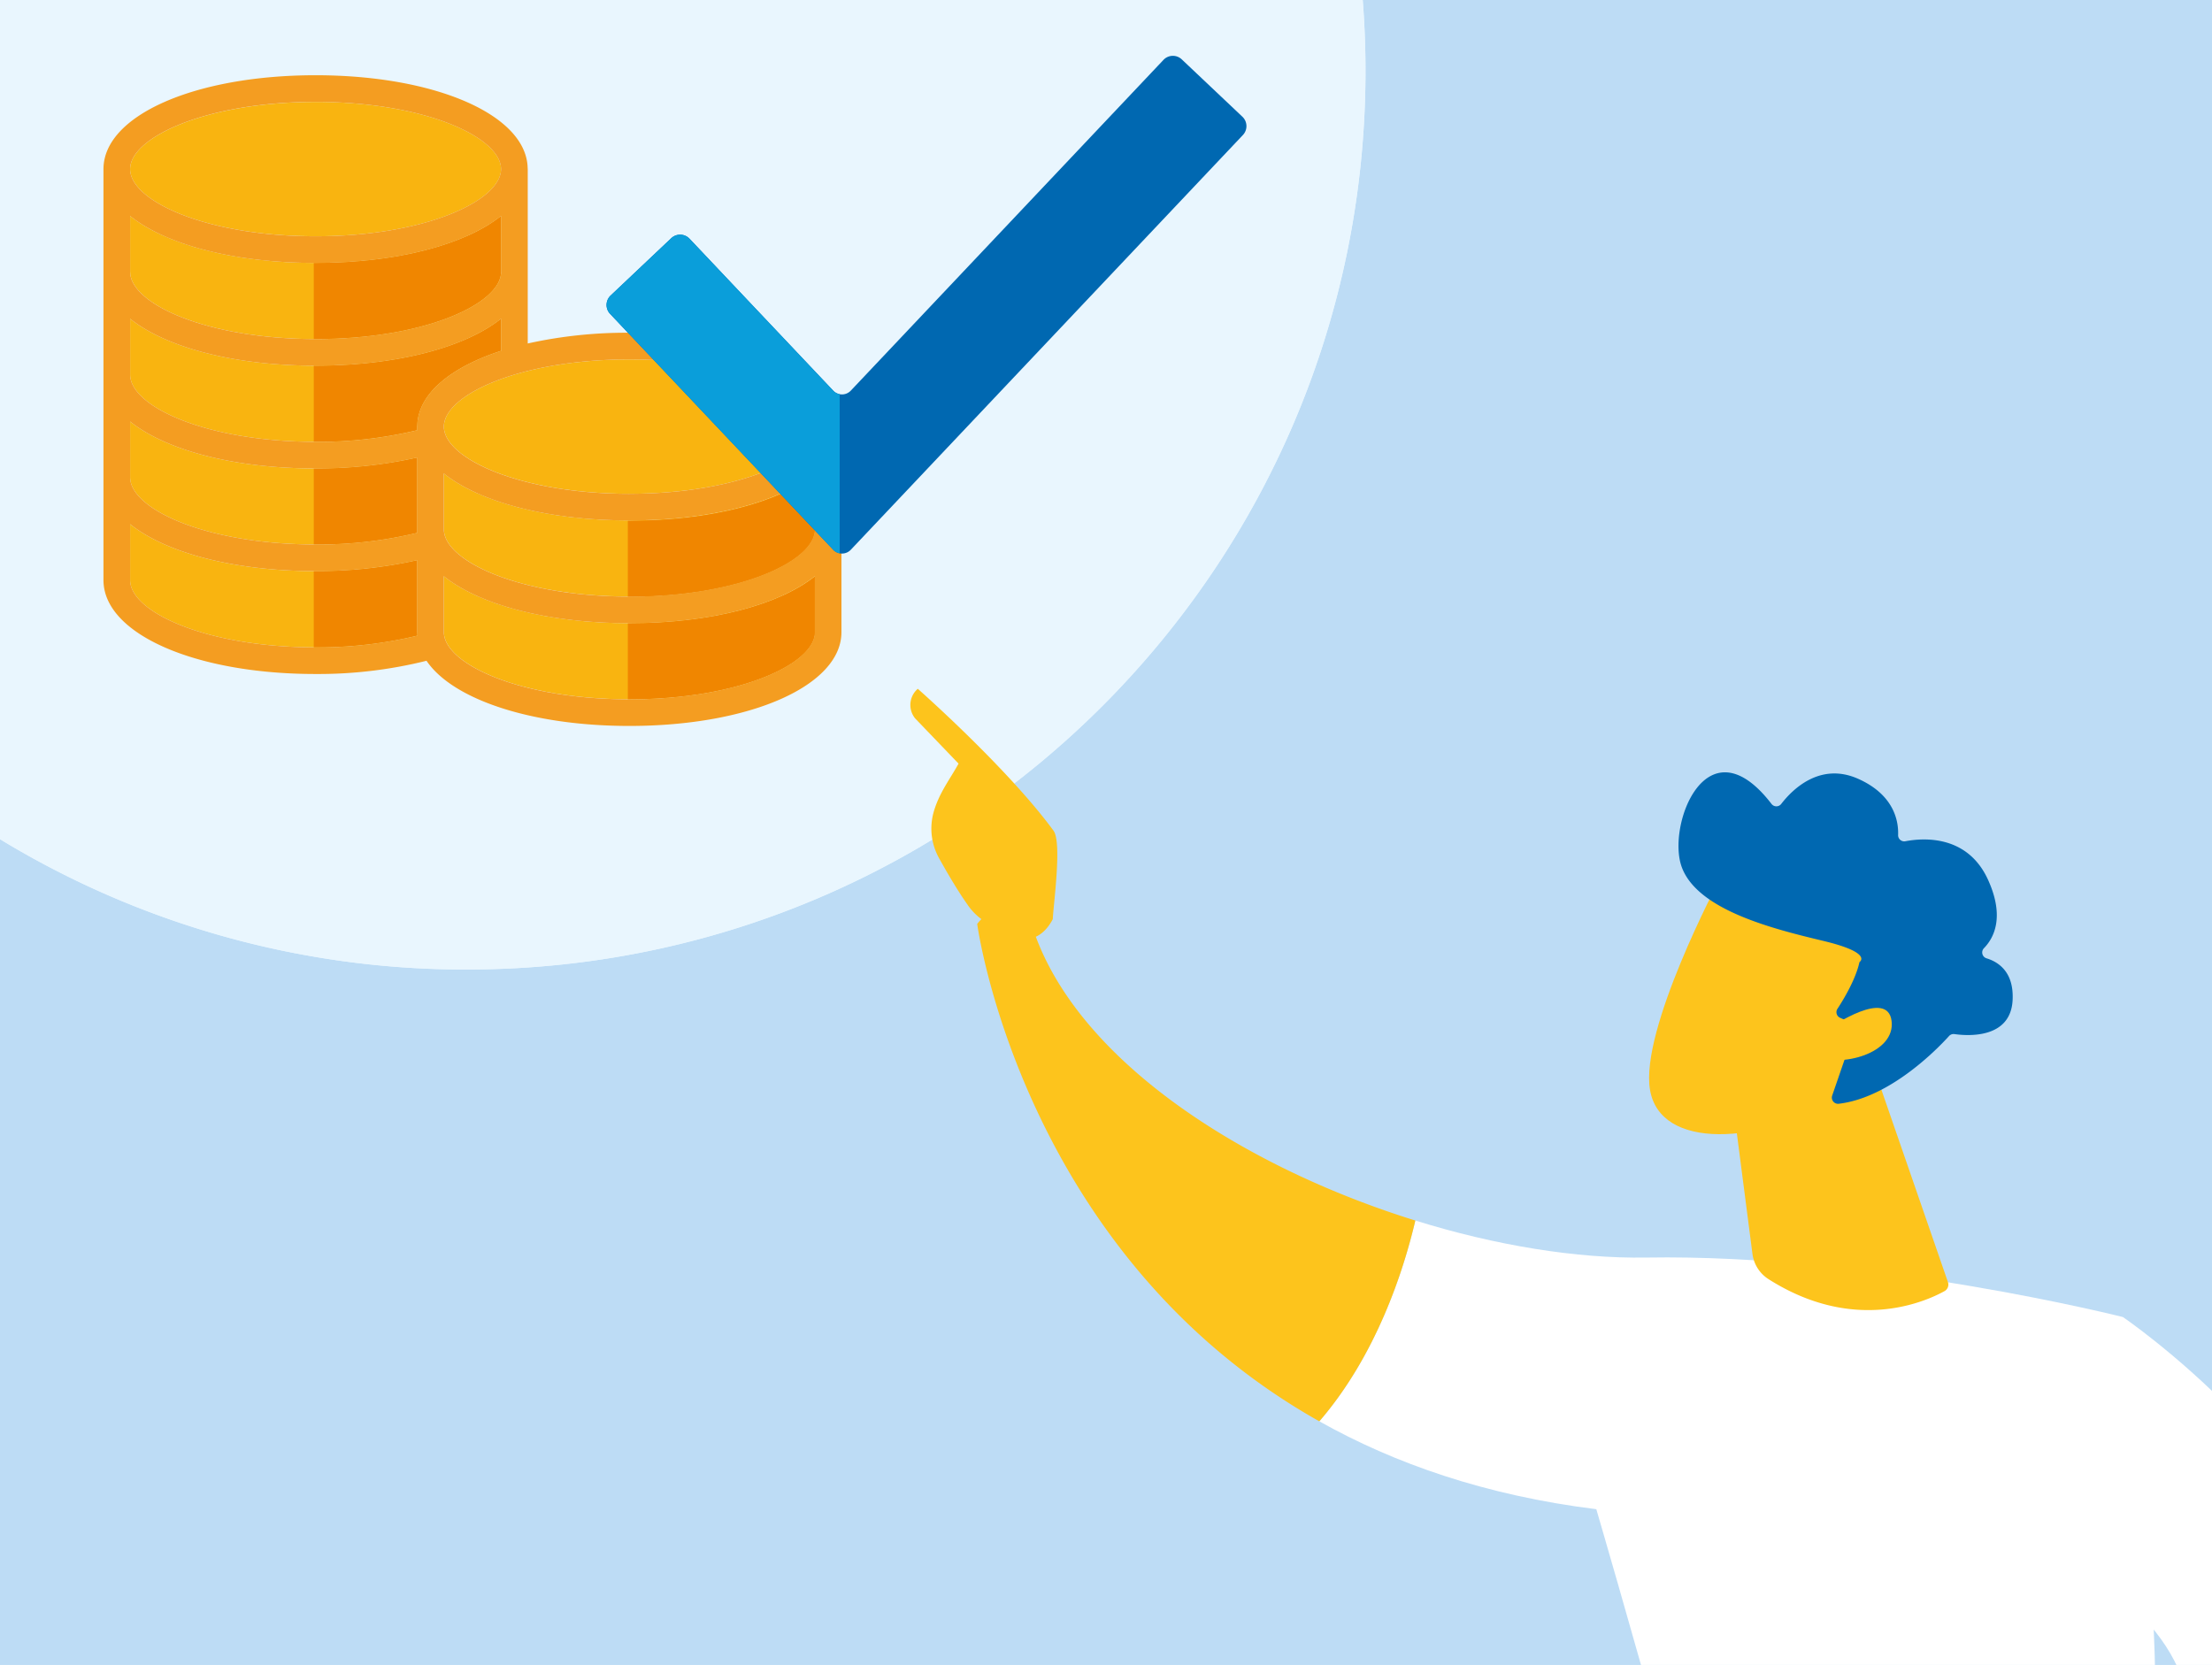 <svg xmlns="http://www.w3.org/2000/svg" xmlns:xlink="http://www.w3.org/1999/xlink" width="542" height="408" viewBox="0 0 542 408">
  <rect x="0" y="0" width="542" height="408" fill="#808080" stroke="none"/>
  <defs>
    <clipPath id="clip-path">
      <rect id="Rechteck_8241" data-name="Rechteck 8241" width="390.642" height="408.326" transform="translate(-1548.152 -1293.013)" fill="none"/>
    </clipPath>
    <linearGradient id="linear-gradient" x1="60.564" y1="-0.484" x2="57.729" y2="6.012" gradientUnits="objectBoundingBox">
      <stop offset="0" stop-color="#232450"/>
      <stop offset="1" stop-color="#2b307a"/>
    </linearGradient>
    <linearGradient id="linear-gradient-2" x1="233.955" y1="0.5" x2="234.955" y2="0.5" gradientUnits="objectBoundingBox">
      <stop offset="0" stop-color="#f6b8b9"/>
      <stop offset="1" stop-color="#f18f8e"/>
    </linearGradient>
    <linearGradient id="linear-gradient-3" x1="72.108" y1="0.031" x2="69.211" y2="0.887" xlink:href="#linear-gradient"/>
    <linearGradient id="linear-gradient-4" x1="144.531" y1="-2.223" x2="137.514" y2="5.384" xlink:href="#linear-gradient"/>
    <linearGradient id="linear-gradient-5" x1="262.44" y1="0.5" x2="263.44" y2="0.5" xlink:href="#linear-gradient-2"/>
    <linearGradient id="linear-gradient-6" x1="50.263" y1="-0.035" x2="48.222" y2="0.806" xlink:href="#linear-gradient"/>
    <linearGradient id="linear-gradient-7" x1="-50.492" y1="2.308" x2="-51.756" y2="-2.643" xlink:href="#linear-gradient-2"/>
    <clipPath id="clip-Media_Bild_Abrechnung-Rechnungsprüfung">
      <rect width="542" height="408"/>
    </clipPath>
  </defs>
  <g id="Media_Bild_Abrechnung-Rechnungsprüfung" clip-path="url(#clip-Media_Bild_Abrechnung-Rechnungsprüfung)">
    <rect width="542" height="408" fill="#e9f6fe"/>
    <g id="Gruppe_14683" data-name="Gruppe 14683" transform="translate(1745.326 1396.904)">
      <g id="Gruppe_14683-2" data-name="Gruppe 14683">
        <path id="Pfad_18058" data-name="Pfad 18058" d="M-1412.209-1405.042a222.642,222.642,0,0,1,1.469,25.431c0,121.664-98.628,220.293-220.293,220.293a219.252,219.252,0,0,1-119.177-35v214.025h552.151v-424.753Z" fill="#bddcf5"/>
        <path id="Pfad_18059" data-name="Pfad 18059" d="M-1412.209-1405.042c-12.611-109.683-105.762-194.862-218.824-194.862-121.664,0-220.293,98.628-220.293,220.293a220.111,220.111,0,0,0,101.116,185.3v-210.728Z" fill="#e9f6fe"/>
        <path id="Pfad_18060" data-name="Pfad 18060" d="M-1410.74-1379.611a222.642,222.642,0,0,0-1.469-25.431h-338v210.728a219.252,219.252,0,0,0,119.177,35C-1509.368-1159.318-1410.74-1257.947-1410.74-1379.611Z" fill="#e9f6fe"/>
      </g>
      <g id="Gruppe_14684" data-name="Gruppe 14684">
        <path id="Pfad_7297" data-name="Pfad 7297" d="M-1545.684-1267.187c0,7.789-18.663,16.468-45.442,16.468s-45.446-8.679-45.446-16.468c0-.038-.011-.074-.013-.112v-13.583c8.715,6.986,25.415,11.513,45.462,11.513s36.728-4.525,45.442-11.505Z" fill="#f9b410"/>
        <path id="Pfad_7310" data-name="Pfad 7310" d="M-1622.542-1330.368c0,.027-.008.053-.008.083,0,7.789-18.663,16.467-45.446,16.467s-45.446-8.676-45.446-16.467v-13.687c8.718,6.981,25.408,11.5,45.44,11.5s36.739-4.525,45.455-11.51Z" fill="#f9b410"/>
        <path id="Pfad_7311" data-name="Pfad 7311" d="M-1713.442-1293.606c8.716,6.981,25.4,11.5,45.424,11.5a112.112,112.112,0,0,0,24.9-2.666v18.44a103.834,103.834,0,0,1-24.9,2.851c-26.77,0-45.424-8.68-45.424-16.468Z" fill="#f9b410"/>
        <path id="Pfad_7312" data-name="Pfad 7312" d="M-1545.683-1292.368c0,7.788-18.663,16.468-45.441,16.468s-45.448-8.68-45.448-16.468,18.664-16.462,45.446-16.462S-1545.683-1300.155-1545.683-1292.368Z" fill="#f9b410"/>
        <path id="Pfad_7313" data-name="Pfad 7313" d="M-1643.09-1292.607c-.007.081-.025.158-.025.239v.884a103.884,103.884,0,0,1-24.9,2.849c-26.771,0-45.424-8.678-45.424-16.465v-13.693c8.718,6.98,25.407,11.5,45.439,11.5s36.739-4.527,45.455-11.511v7.857C-1635.062-1306.867-1642.929-1300.3-1643.09-1292.607Z" fill="#f9b410"/>
        <path id="Pfad_7315" data-name="Pfad 7315" d="M-1668.018-1238.268c-26.77,0-45.424-8.677-45.424-16.464v-13.719c8.716,6.981,25.4,11.5,45.424,11.5a112.063,112.063,0,0,0,24.9-2.668V-1242c0,.084.018.164.025.245,0,.207.018.412.033.614A103.87,103.87,0,0,1-1668.018-1238.268Z" fill="#f9b410"/>
        <path id="Pfad_7316" data-name="Pfad 7316" d="M-1591.124-1225.542c-26.782,0-45.447-8.68-45.447-16.467,0-.038-.011-.074-.013-.113v-13.58c8.715,6.986,25.416,11.513,45.462,11.513s36.729-4.525,45.442-11.505v13.687C-1545.684-1234.218-1564.346-1225.542-1591.124-1225.542Z" fill="#f9b410"/>
        <path id="Pfad_18061" data-name="Pfad 18061" d="M-1622.557-1355.471c0-7.787-18.662-16.463-45.446-16.463h-.441v.009c-26.536.1-45,8.718-45,16.462s18.455,16.359,45,16.455v0h.081c.121,0,.236.007.358.007,25.118,0,43.093-7.628,45.232-15A5.236,5.236,0,0,0-1622.557-1355.471Z" fill="#f9b410"/>
        <path id="Pfad_7318" data-name="Pfad 7318" d="M-1668.444-1332.474v18.651h.442c26.782,0,45.446-8.679,45.446-16.466,0-.031.008-.057.008-.084v-13.606c-8.716,6.985-25.414,11.51-45.455,11.51C-1668.149-1332.469-1668.3-1332.474-1668.444-1332.474Z" fill="#f08600"/>
        <path id="Pfad_7319" data-name="Pfad 7319" d="M-1591.493-1269.3v18.652h.442c26.779,0,45.444-8.68,45.444-16.467,0-.028.011-.056.011-.084V-1280.8c-8.716,6.985-25.414,11.51-45.455,11.51C-1591.2-1269.29-1591.345-1269.3-1591.493-1269.3Z" fill="#f08600"/>
        <path id="Pfad_7320" data-name="Pfad 7320" d="M-1591.493-1244.185v18.65h.442c26.779,0,45.444-8.677,45.444-16.467,0-.029.011-.054.011-.085v-13.6c-8.716,6.984-25.414,11.511-45.455,11.511C-1591.2-1244.178-1591.345-1244.183-1591.493-1244.185Z" fill="#f08600"/>
        <path id="Pfad_7321" data-name="Pfad 7321" d="M-1668.444-1307.294v18.649h.428a103.884,103.884,0,0,0,24.9-2.848v-.885c0-.081.018-.157.025-.239.161-7.7,8.028-14.259,20.543-18.333v-7.843c-8.716,6.983-25.414,11.51-45.455,11.51C-1668.149-1307.287-1668.3-1307.292-1668.444-1307.294Z" fill="#f08600"/>
        <path id="Pfad_7322" data-name="Pfad 7322" d="M-1668.444-1282.108v18.626h.428a103.776,103.776,0,0,0,24.9-2.851v-18.434a112.173,112.173,0,0,1-24.9,2.665C-1668.16-1282.1-1668.3-1282.108-1668.444-1282.108Z" fill="#f08600"/>
        <path id="Pfad_7323" data-name="Pfad 7323" d="M-1643.119-1242v-17.615a111.982,111.982,0,0,1-24.9,2.668h-.427v18.676h.427a103.87,103.87,0,0,0,24.961-2.872c-.016-.2-.027-.406-.033-.613C-1643.1-1241.836-1643.119-1241.915-1643.119-1242Z" fill="#f08600"/>
        <g id="Gruppe_13330" data-name="Gruppe 13330">
          <path id="Pfad_7324" data-name="Pfad 7324" d="M-1591.126-1308.83c-26.782,0-45.446,8.68-45.446,16.467s18.663,16.468,45.446,16.468,45.442-8.68,45.442-16.468S-1564.345-1308.83-1591.126-1308.83Z" fill="none"/>
          <path id="Pfad_7325" data-name="Pfad 7325" d="M-1636.587-1255.7v13.583c0,.038.014.074.014.112,0,7.789,18.663,16.467,45.446,16.467s45.442-8.68,45.442-16.467v-13.684c-8.718,6.981-25.407,11.506-45.442,11.506S-1627.87-1248.716-1636.587-1255.7Z" fill="none"/>
          <path id="Pfad_7326" data-name="Pfad 7326" d="M-1636.587-1280.883v13.583c0,.038.014.074.014.112,0,7.788,18.663,16.468,45.446,16.468s45.442-8.68,45.442-16.468v-13.688c-8.718,6.981-25.407,11.506-45.442,11.506S-1627.87-1273.9-1636.587-1280.883Z" fill="none"/>
          <path id="Pfad_7327" data-name="Pfad 7327" d="M-1643.12-1242v-17.616a112.046,112.046,0,0,1-24.9,2.668c-20.024,0-36.709-4.522-45.424-11.5v13.715c0,7.789,18.655,16.465,45.424,16.465a103.874,103.874,0,0,0,24.961-2.872c-.016-.2-.028-.406-.034-.613C-1643.1-1241.836-1643.12-1241.915-1643.12-1242Z" fill="none"/>
          <path id="Pfad_7328" data-name="Pfad 7328" d="M-1622.542-1318.793c-8.716,6.983-25.414,11.51-45.455,11.51s-36.722-4.522-45.44-11.5v13.69c0,7.788,18.655,16.464,45.424,16.464a103.883,103.883,0,0,0,24.9-2.848v-.884c0-.082.018-.158.025-.24.162-7.7,8.028-14.259,20.543-18.333Z" fill="none"/>
          <path id="Pfad_7329" data-name="Pfad 7329" d="M-1668.018-1263.477a103.784,103.784,0,0,0,24.9-2.851v-18.441a112.112,112.112,0,0,1-24.9,2.666c-20.023,0-36.708-4.522-45.424-11.5v13.662C-1713.442-1272.156-1694.787-1263.477-1668.018-1263.477Z" fill="none"/>
          <path id="Pfad_7330" data-name="Pfad 7330" d="M-1668.005-1339c26.782,0,45.447-8.677,45.447-16.465s-18.662-16.47-45.447-16.47-45.437,8.68-45.437,16.47S-1694.779-1339-1668.005-1339Z" fill="none"/>
          <path id="Pfad_7331" data-name="Pfad 7331" d="M-1668.005-1313.817c26.782,0,45.447-8.679,45.447-16.466,0-.032.007-.057.007-.084v-13.612c-8.715,6.985-25.413,11.51-45.455,11.51s-36.721-4.522-45.439-11.5v13.687C-1713.442-1322.494-1694.779-1313.817-1668.005-1313.817Z" fill="none"/>
          <path id="Pfad_7332" data-name="Pfad 7332" d="M-1591.126-1315.366a111.821,111.821,0,0,0-24.891,2.632v-42.732c0-.063-.014-.119-.018-.182-.2-13.023-22.472-22.819-51.968-22.819-29.628,0-51.971,9.888-51.971,23v100.735c0,13.109,22.337,22.995,51.955,22.995a109.659,109.659,0,0,0,27.2-3.242c6.4,9.461,25.65,15.971,49.7,15.971,29.621,0,51.96-9.88,51.973-22.986v-50.374C-1539.153-1305.478-1561.5-1315.366-1591.126-1315.366Zm-76.882-56.573c26.782,0,45.446,8.68,45.446,16.471S-1641.225-1339-1668.008-1339s-45.44-8.677-45.44-16.464S-1694.779-1371.939-1668.008-1371.939Zm-45.434,27.967c8.718,6.981,25.408,11.5,45.44,11.5s36.739-4.525,45.455-11.51v13.611c0,.027-.007.053-.007.083,0,7.789-18.664,16.467-45.447,16.467s-45.439-8.679-45.439-16.467Zm0,50.367c8.716,6.981,25.4,11.5,45.424,11.5a112.176,112.176,0,0,0,24.9-2.665v18.439a103.784,103.784,0,0,1-24.9,2.851c-26.77,0-45.424-8.679-45.424-16.467Zm45.424,55.338c-26.77,0-45.424-8.677-45.424-16.464v-13.721c8.716,6.98,25.4,11.5,45.424,11.5a112.07,112.07,0,0,0,24.9-2.668V-1242c0,.084.018.164.025.245,0,.207.018.412.033.614a103.858,103.858,0,0,1-24.96,2.875Zm24.928-54.339c-.007.081-.025.158-.025.239v.884a103.878,103.878,0,0,1-24.9,2.849c-26.771,0-45.424-8.677-45.424-16.465v-13.691c8.718,6.981,25.407,11.5,45.439,11.5s36.739-4.527,45.455-11.51v7.857c-12.516,4.072-20.384,10.636-20.544,18.332Zm97.407,50.607c0,7.788-18.663,16.466-45.441,16.466s-45.447-8.679-45.447-16.466c0-.039-.011-.075-.013-.113V-1255.7c8.715,6.986,25.416,11.513,45.462,11.513s36.729-4.525,45.442-11.506Zm0-25.181c0,7.789-18.663,16.469-45.441,16.469s-45.447-8.68-45.447-16.469c0-.038-.011-.074-.013-.112v-13.591c8.715,6.986,25.416,11.513,45.462,11.513s36.729-4.525,45.442-11.506Zm-45.441-8.713c-26.782,0-45.447-8.679-45.447-16.468s18.663-16.467,45.447-16.467,45.441,8.68,45.441,16.467-18.662,16.461-45.443,16.461Z" fill="#f49d21"/>
        </g>
      </g>
      <g id="Gruppe_14685" data-name="Gruppe 14685">
        <path id="Pfad_18062" data-name="Pfad 18062" d="M-1455.769-1382.36a3.154,3.154,0,0,0-2.172-.861,3.153,3.153,0,0,0-2.3.987l-76.6,81.038a2.981,2.981,0,0,1-2.174.948,2.984,2.984,0,0,1-2.174-.947l-35.188-37.213a3.156,3.156,0,0,0-2.3-.986,3.152,3.152,0,0,0-2.173.861l-14.869,14.061a3.173,3.173,0,0,0-.125,4.473l54.656,57.8a2.978,2.978,0,0,0,2.174.949,2.982,2.982,0,0,0,2.174-.949l96.066-101.624a3.174,3.174,0,0,0-.126-4.473Z" fill="#0068b1"/>
        <path id="Pfad_18063" data-name="Pfad 18063" d="M-1576.377-1338.408a3.156,3.156,0,0,0-2.3-.986,3.152,3.152,0,0,0-2.173.861l-14.869,14.061a3.173,3.173,0,0,0-.125,4.473l54.656,57.8a2.993,2.993,0,0,0,1.608.892v-38.995a3,3,0,0,1-1.608-.89Z" fill="#0a9eda"/>
      </g>
      <g id="Gruppe_14689" data-name="Gruppe 14689">
        <g id="Gruppe_14688" data-name="Gruppe 14688" clip-path="url(#clip-path)">
          <g id="Gruppe_14686" data-name="Gruppe 14686">
            <path id="Pfad_18064" data-name="Pfad 18064" d="M-1497.29-1168.82c-.57,1.814,6.037,4.576,9.927-2.843.137-3.555,2.3-18.787.174-21.684-11.315-15.427-33.253-34.765-33.253-34.765a5.221,5.221,0,0,0-.653,7.253l10.642,11.086c-2.226,4.023-4.941,7.418-6.214,12.284a14.913,14.913,0,0,0,1.487,10.976c1.868,3.366,4.417,7.741,6.827,11.164A14.721,14.721,0,0,0-1497.29-1168.82Z" fill="#fdc41c"/>
            <path id="Pfad_18065" data-name="Pfad 18065" d="M-1505.8-1202.579l9.7,8.221,3.045,8.186-8.647,9.592s-2.907-16.241-5.068-19.757S-1507.81-1201.551-1505.8-1202.579Z" fill="#fdc41c"/>
          </g>
          <path id="Pfad_18066" data-name="Pfad 18066" d="M-1314.059-563.35s2.45,13.87,3.651,27.6a9.46,9.46,0,0,1-9.049,10.249c-18.285.761-57.4,2.242-71.431,1.616a3.077,3.077,0,0,1-2.709-4.216,6.89,6.89,0,0,1,3.524-3.713l64.606-29.693Z" fill="url(#linear-gradient)"/>
          <path id="Pfad_18067" data-name="Pfad 18067" d="M-1312.052-571.5l-1.968,16.591s-11.318,5.268-19.046-.664l4.686-18.49Z" fill="url(#linear-gradient-2)"/>
          <path id="Pfad_18068" data-name="Pfad 18068" d="M-1313.531-883.417c.85,4.333,4.564,216.21-18.084,311.159a3.222,3.222,0,0,0,1.89,3.748,56.093,56.093,0,0,0,18.445,3.749,5.551,5.551,0,0,0,5.507-3.984c6.473-22.029,37.495-132.4,41.542-237.842,4.522-117.816,0-4.012,0-4.012l-2.652-72.826Z" fill="url(#linear-gradient-3)"/>
          <path id="Pfad_18069" data-name="Pfad 18069" d="M-1239.741-556.114s3.9,7,7.676,25.609a5.772,5.772,0,0,1-5.079,6.912c-6.037.593-15.332,1.357-22.777,1.306a5.754,5.754,0,0,1-5.7-6.419c.824-6.792,3.394-17.935,11.331-26.62Z" fill="url(#linear-gradient-4)"/>
          <path id="Pfad_18070" data-name="Pfad 18070" d="M-1236.315-577.454l-4.6,25.09s-4.548,3.383-13.545.93l2.2-26.995Z" fill="url(#linear-gradient-5)"/>
          <path id="Pfad_18071" data-name="Pfad 18071" d="M-1223.89-876.915c18.523,111.788-4.018,276.293-11.62,308.491a5.021,5.021,0,0,1-4.054,3.813,33.722,33.722,0,0,1-14.488-.579,4.6,4.6,0,0,1-3.309-4.237c-1.019-26.031.816-185.835-16.443-248.99a14.351,14.351,0,0,0-5.533-7.915l-33.5-23.814-2.569-38.495Z" fill="url(#linear-gradient-6)"/>
          <g id="Gruppe_14687" data-name="Gruppe 14687">
            <path id="Pfad_18072" data-name="Pfad 18072" d="M-1341.919-1088.731c55.51-.917,116.759,14.575,116.759,14.575,16.546,96.548,2.894,207.909,2.894,207.909-42.975,11.269-91.453-6.891-91.453-6.891-7.143-40.354-40.468-153.926-40.468-153.926-27.122-3.366-49.465-11.191-67.864-21.536,14.035-16.269,20.651-36.969,23.524-49.206C-1378.9-1091.706-1359.04-1088.448-1341.919-1088.731Z" fill="#fff"/>
            <path id="Pfad_18073" data-name="Pfad 18073" d="M-1505.886-1170.495a10.621,10.621,0,0,1,12.355-3.47c8.168,34.506,51,62.484,95,76.159-2.873,12.237-9.489,32.937-23.524,49.206C-1495.08-1089.661-1505.886-1170.495-1505.886-1170.495Z" fill="#fdc41c"/>
          </g>
          <path id="Pfad_18074" data-name="Pfad 18074" d="M-1246.451-1020.406l21.291-53.75s51.849,35.229,60.377,79.9c-9.8.722-27.625,3.27-45.074,12.081C-1213.692-1003.27-1246.451-1020.406-1246.451-1020.406Z" fill="#fff"/>
          <path id="Pfad_18075" data-name="Pfad 18075" d="M-1285.692-1133.8l17.663,51.079a1.841,1.841,0,0,1-.839,2.216c-4.815,2.662-22.161,10.357-43.065-2.9a8.666,8.666,0,0,1-3.99-6.189l-5.72-44.209Z" fill="#fdc41c"/>
          <path id="Pfad_18076" data-name="Pfad 18076" d="M-1324.123-1181.1s-19.395,36.509-16.909,51.257,26.523,13.689,47.514,1.711l14.667-39.421Z" fill="#fdc41c"/>
          <path id="Pfad_18077" data-name="Pfad 18077" d="M-1294.446-1147.488a1.505,1.505,0,0,1-.657-2.2c1.554-2.374,4.467-7.217,5.4-11.456,0,0,3.487-2.234-8.874-5.192s-30.794-7.551-34.669-18.073c-3.778-10.258,6.148-36.055,21.983-15.5a1.5,1.5,0,0,0,2.384.016c2.6-3.379,9.421-10.391,18.9-6.14,8.867,3.979,9.865,10.476,9.744,13.751a1.5,1.5,0,0,0,1.772,1.532c4.483-.855,15.241-1.589,20.263,9.446,4.136,9.091,1.447,14.236-1,16.753a1.5,1.5,0,0,0,.643,2.491c2.946.9,6.75,3.4,6.37,10.3-.527,9.543-11.2,8.7-14.234,8.267a1.509,1.509,0,0,0-1.337.473c-2.6,2.882-14.339,15.121-27.041,16.6a1.518,1.518,0,0,1-1.592-2.005l5.5-15.978a1.513,1.513,0,0,0-.817-1.874Z" fill="#0068b1"/>
          <path id="Pfad_18078" data-name="Pfad 18078" d="M-1296.655-1145.22s13.809-9.475,14.818-1.5-12.436,11.557-19.095,8.582Z" fill="#fdc41c"/>
          <path id="Pfad_18079" data-name="Pfad 18079" d="M-1209.857-982.179s18.122,81.757,1.706,127.72c20.125,9.331,16.408,7.572,16.408,7.572s39.813-116.326,26.96-147.373C-1190.125-996.948-1202.7-990.139-1209.857-982.179Z" fill="#fdc41c"/>
          <path id="Pfad_18080" data-name="Pfad 18080" d="M-1208.151-854.459s-10.37,13.423-9.541,18.769,1.028,7.524,1.028,7.524,5.211-3.564,4.882-8.118c-.724,14.454-5.562,30.889-1.163,30.1s27.17-21.781,22.021-44.156C-1202.606-858.461-1205.881-857.578-1208.151-854.459Z" fill="url(#linear-gradient-7)"/>
        </g>
      </g>
    </g>
  </g>
</svg>
